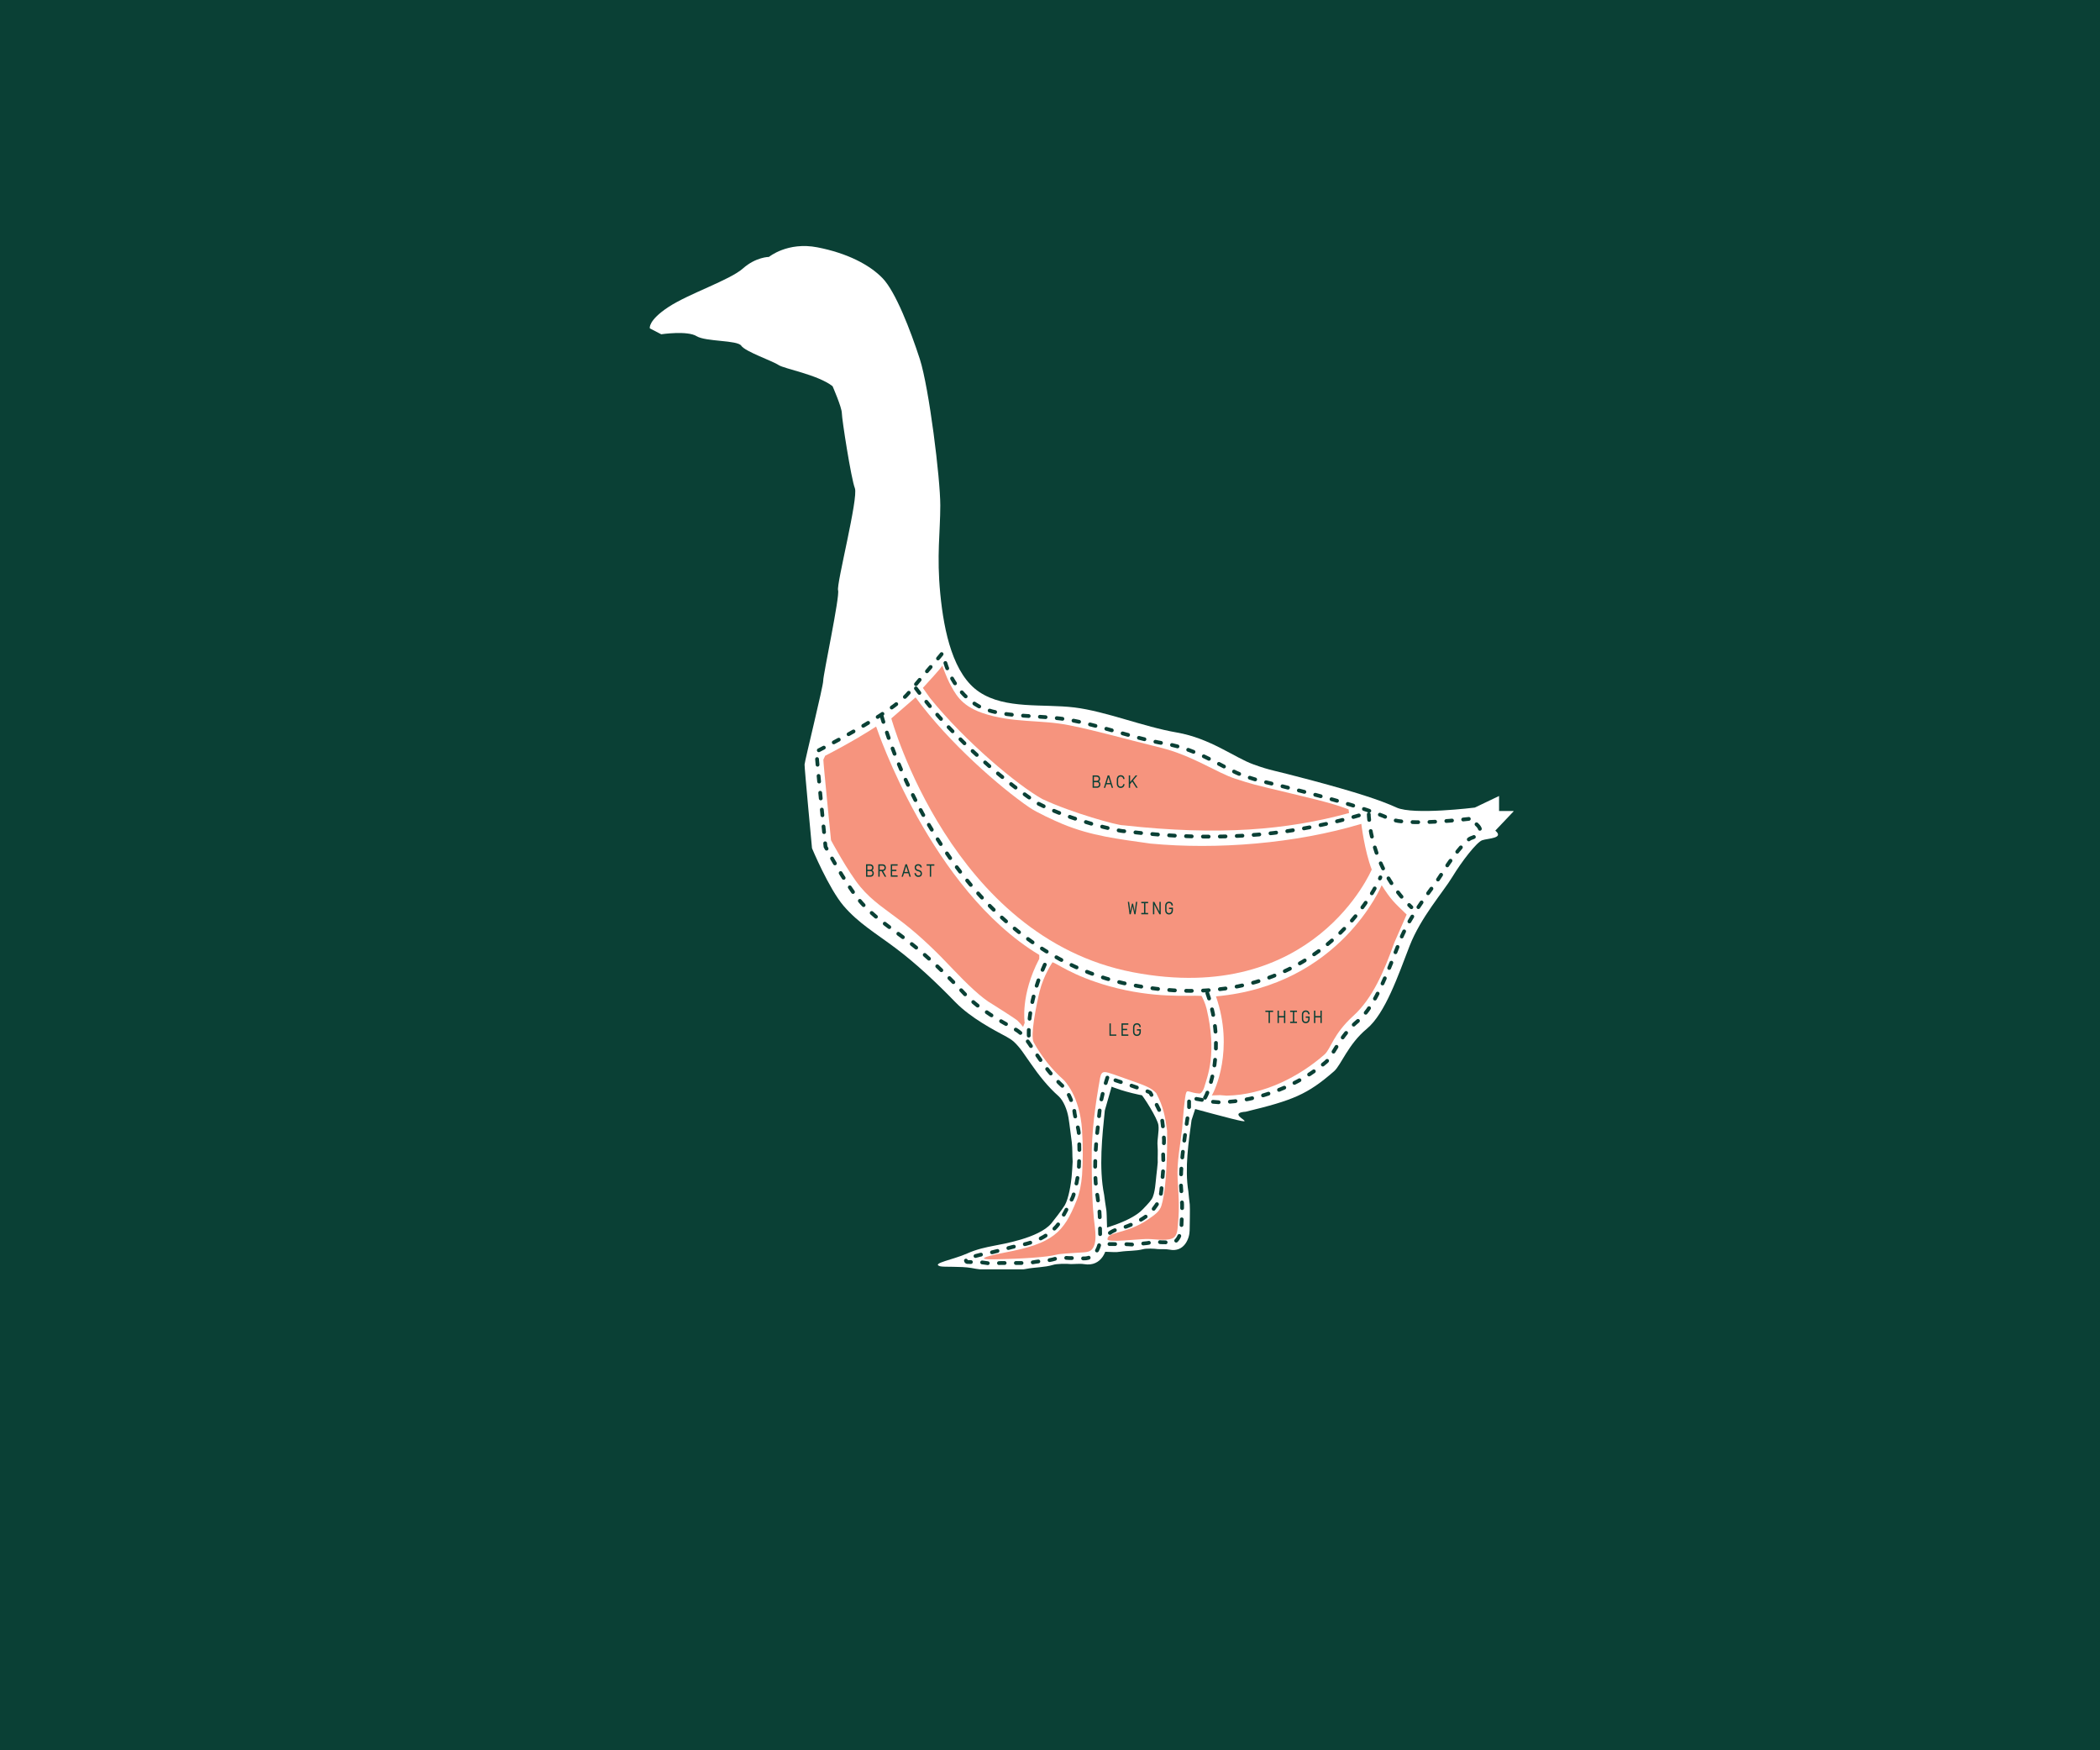<svg viewBox="0 0 1440 1200" xmlns:xlink="http://www.w3.org/1999/xlink" xmlns="http://www.w3.org/2000/svg">
  <defs>
    <style>
      .cls-1, .cls-2 {
        fill: none;
      }

      .cls-3 {
        fill: #f6947e;
      }

      .cls-4 {
        isolation: isolate;
      }

      .cls-5 {
        fill: #fff;
      }

      .cls-6 {
        fill: #0a4035;
      }

      .cls-2 {
        stroke: #0a4035;
        stroke-dasharray: 3.9 7.7;
        stroke-linecap: round;
        stroke-miterlimit: 10;
        stroke-width: 2.6px;
      }

      .cls-7 {
        clip-path: url(#clippath);
      }
    </style>
    <clipPath id="clippath">
      <rect height="701.62" width="592.32" y="168.64" x="445.51" class="cls-1"></rect>
    </clipPath>
  </defs>
  <g data-name="Layer 5" id="Layer_5">
    <rect height="1200" width="1440" class="cls-6"></rect>
  </g>
  <g data-name="Layer 1" id="Layer_1">
    <g>
      <g>
        <g class="cls-7">
          <path d="M445.58,225.01s-1.26-5.27,12.78-14.51c14.04-9.24,42.12-18.48,51.05-26.42,8.94-7.94,17.88-7.94,17.88-7.94,0,0,12.78-10.54,33.18-6.57,20.46,3.97,35.76,11.91,44.7,21.15,8.94,9.24,19.14,35.67,25.56,55.45,6.36,19.79,14.04,81.88,14.04,100.3s-2.58,34.3,0,60.72c2.58,26.42,8.94,55.45,26.82,67.3,17.88,11.91,43.44,7.94,65.09,10.54,21.72,2.67,47.21,13.21,70.26,17.18,22.98,3.97,39.6,17.18,52.38,21.8,12.78,4.62,11.52,3.32,40.86,11.19,29.34,7.88,45.96,13.21,57.48,18.48,11.52,5.27,53.64,0,53.64,0l16.62-7.94v10.28h10.2l-12.78,13.47c6.36,5.27-5.1,5.27-8.94,6.57-3.84,1.3-14.04,14.51-20.46,25.06-6.36,10.54-21.72,27.73-29.4,47.51-7.68,19.79-16.62,46.21-29.34,56.75-12.78,10.54-17.62,24.89-22.44,29.09-18.24,15.9-28.16,19.91-60.59,27.73-17.88,1.3,21.72,13.21-22.98,1.3-44.7-11.91-29.4-9.24-44.7-11.91-15.3-2.67-24.24-6.57-24.24-6.57l-4.67,16.33c-1.74,17.23-4.22,39.26-.46,57.83.49,3.49.86,6.87,1.5,10.38.37,2,.63,19.85.67,20.89.24,6.37-3.64,18.27-15.88,16.25-3.07-.51-7.07.07-9.41-.06-2.56-.3-9.48-.28-12,.59-5.58,1.71-12.26,1.57-18.09,2.69-3.61.77-7.02.46-11.17.53-4.87,0-10.42,0-15.17,0-4.87.07-6.93-.24-11.41-1.1-7.44-1.33-19.16-.47-21.58-1.21-6.41-1.96,9.29-4.55,18.57-8.73,6.85-3.09,13.48-4.34,17.74-5.19,6.44-1.29,31.18-5.26,39.92-15.33.86-.99,7.72-9.83,9.32-12.57,2.71-4.59,4.29-15.06,4.67-19.25.12-1.3.76-9.38.73-10.69-.34-4.86-.04-8.34-.61-13.31-.73-5.1-1.38-11.52-2.25-16.74-.9-5.38-3.34-11.64-6.85-14.84-7.21-6.32-13.55-14.4-18.83-22.04-4.11-5.63-7.13-11.04-12-15.42-1.43-1.21-2.96-2.17-4.64-3.11-8.95-4.83-24.36-12.75-35.22-23.79-12.78-13.21-26.82-26.42-40.86-36.97-14.04-10.54-25.56-17.18-35.76-29.03-10.2-11.91-21.72-39.57-21.72-39.57,0,0-5.23-55.45-5.1-57.41.19-2.8,12.84-53.76,12.78-57.41-.06-3.97,11.52-58.06,10.2-62.03-1.26-3.97,14.04-63.39,11.52-69.97-2.58-6.57-8.94-47.51-8.94-51.48s-6.36-18.48-6.36-18.48c-10.2-7.94-33.18-11.91-37.02-14.51-3.84-2.67-22.98-9.24-25.56-13.21-2.58-3.97-24.24-2.67-30.66-6.57-6.36-3.97-24.24-1.3-24.24-1.3l-7.68-3.97M821.52,754.31l-4.46,13.67c-2,14.54-4.78,33.11-2.17,48.97.31,2.97.52,5.84.95,8.84.25,1.71-.08,16.83-.08,17.71,0,5.4-3.65,15.35-13.95,13.24-2.59-.53-5.99-.18-7.97-.36-2.16-.34-8.02-.55-10.18.11-4.78,1.27-10.43.93-15.41,1.68-3.08.53-5.96.16-9.48.08-4.12-.15-8.83-.35-12.85-.5-4.13-.1-5.86-.43-9.63-1.31-6.26-1.37-16.21-1.03-18.24-1.74-5.37-1.87,8.01-3.54,16-6.78,5.89-2.39,11.55-3.23,15.19-3.81,5.49-.88,26.57-6.68,34.29-14.93.75-.81,4.76-4.77,6.2-7.05,2.44-3.8,2.74-12.59,3.19-16.13.14-1.1.93-7.92.95-9.03-.14-4.13.22-7.06-.11-11.29-.46-4.34,1.17-9.83.59-14.27-.6-4.58-10.19-19.85-13.07-22.67" class="cls-5"></path>
        </g>
        <path d="M956.1,646.3c-7.03,19.66-14.94,38.23-28.09,50.16-14.05,12.74-15.4,22.68-19.82,26.55-16.93,14.82-41.15,27.7-67.08,28.18l-4.49-.36-5.68.21c1.99-2.95,15.52-31.52,2.86-67.92,85.29-7.65,113.64-76.21,113.64-76.21,6.44,10.02,8.07,11.36,17.12,20.1" class="cls-3"></path>
        <path d="M628.07,471.96c25.96,35.42,66.29,68.11,84.13,79.1,21.58,11.18,55.34,19.1,59.15,18.84,70.32,8.57,119.61,1.46,164.88-12.13" class="cls-2"></path>
        <path d="M938.59,558.26s.22,36.03,29.22,63.74" class="cls-2"></path>
        <path d="M611.19,492.55s41.24,150.09,165.54,174c124.3,23.91,163.89-70.4,163.89-70.4-4.98-12.96-7.14-31.31-7.14-31.31-45.27,13.59-99.04,17.82-144.55,13.53-22.08-3.17-40.32-5.12-60.58-13.53-5.63-2.34-17.52-7.83-22.57-11.3-19.94-13.7-55.01-44.09-77.97-75.41l-16.62,14.42Z" class="cls-3"></path>
        <path d="M604.66,491.19s42.25,159.02,171.49,184.08c129.24,25.06,170.41-73.77,170.41-73.77" class="cls-2"></path>
        <path d="M702.65,701.24s-3.14-18.88,9.99-43.9v-2.63c-74.37-44.85-111.49-155.57-111.49-155.57l-.4-1.01c-16.24,10.57-34.92,20.02-34.92,20.02l-1.25,2.69c-.1,1.68,5.26,55.24,5.26,55.24,0,0,11.66,21.74,20.14,31.97,8.48,10.18,18.07,15.88,29.75,24.95,11.68,9.06,23.36,20.42,33.99,31.77,9.04,9.49,19.34,19.55,26.79,23.7,1.4.81,15.89,10.09,17.08,11.14,1.48,1.38,2.76,2.88,3.95,4.46" class="cls-3"></path>
        <path d="M705.44,710.04s-1.42-25.27,13.56-53.84" class="cls-2"></path>
        <path d="M826.27,752.63c2.1-3.08,14.93-33.89,1.53-71.95" class="cls-2"></path>
        <path d="M712.88,679.66c-2.19,9.1-6.55,30.52-4.08,34.96,4.93,8.9,11.67,17.92,20.62,25.82.06.06,11.06,10.56,12.56,34.42.66,10.44.69,20.55,0,30.85-.53,6.15-1.63,12.13-3.84,17.6-8.77,21.72-16.07,29.2-48.84,35.38-7.58,1.43-23.81,4.95-7.73,4.7,19.86-.31,36.76-1.54,42.65-3.13,2.73-.74,8.37-.91,14.34-1.37,5.48-.42,8.73.04,10.81-3.08,3.71-5.58.69-17.04.48-23.26,0-.04,0-.08,0-.11-.97-9.22-1.1-21.21-1.25-36.95-.17-19.18,2.37-37.56,5.75-56.42,1.02-5.66,3.48-4.34,9.78-2.28,4.36,1.51,11.08,3.89,16.56,5.88,4.29,1.61,8.89,3.27,12.06,6.7.04.04.08.07.11.12,5.02,9.46,6.2,16.66,7.44,25.68,0,.04.7,36.15-3.86,51.36-1.21,4.03-4.63,6.33-8.84,9.27-14.94,10.43-28.33,8.44-28.18,13.9.06,2.29,20.52-.1,26.05-.21,5.08-.27,13.82,1.56,18.5-.46,3.67-1.76,3.43-6.44,3.85-10.68,1.07-10.87.24-20.08-.29-30.14-.62-11.86,1.84-23.15,3.1-34.58.63-8.26,1.77-22.01,2.76-24.52.86-2.18,2.71.27,9.1.63,1.38.08,2.81-2.71,3.19-4,2.45-8.46,8.92-23.41,1.7-54.2-.8-3.41-3.22-8.74-3.57-8.76-9.02-.55-32.25,1.98-63.33-6.69-25.57-7.13-36.97-16.48-38.82-16.3,0,0-6.22,9.3-8.77,19.88Z" class="cls-3"></path>
        <g class="cls-4">
          <g class="cls-4">
            <path d="M867.69,693.8v-.92h5.31v.92h-2.2v7.59h-.91v-7.59h-2.2Z" class="cls-6"></path>
            <path d="M880.44,692.88h.91v8.52h-.91v-3.84h-3.51v3.84h-.91v-8.52h.91v3.75h3.51v-3.75Z" class="cls-6"></path>
            <path d="M887.48,693.8v6.67h1.89v.92h-4.7v-.92h1.89v-6.67h-1.89v-.92h4.7v.92h-1.89Z" class="cls-6"></path>
            <path d="M898.02,695.4h-.91c-.09-1.13-.82-1.72-1.74-1.72-.98,0-1.75.67-1.75,1.96v2.99c0,1.29.78,1.96,1.75,1.96s1.75-.67,1.75-1.96v-.84h-1.75v-.92h2.66v1.76c0,1.79-1.08,2.88-2.66,2.88s-2.66-1.09-2.66-2.88v-2.99c0-1.79,1.08-2.88,2.66-2.88s2.55,1,2.65,2.64Z" class="cls-6"></path>
            <path d="M905.44,692.88h.91v8.52h-.91v-3.84h-3.51v3.84h-.91v-8.52h.91v3.75h3.51v-3.75Z" class="cls-6"></path>
          </g>
        </g>
        <g class="cls-4">
          <g class="cls-4">
            <path d="M778.13,624.85l.82-6.52h.88l-1.18,8.52h-.81l-1.24-5.5-1.24,5.5h-.81l-1.18-8.52h.88l.82,6.52,1.15-5.3h.73l1.15,5.3Z" class="cls-6"></path>
            <path d="M785.4,619.25v6.67h1.89v.92h-4.7v-.92h1.89v-6.67h-1.89v-.92h4.7v.92h-1.89Z" class="cls-6"></path>
            <path d="M795.94,626.85h-.91l-3.51-6.7v6.7h-.91v-8.52h.91l3.51,6.7v-6.7h.91v8.52Z" class="cls-6"></path>
            <path d="M804.28,620.85h-.91c-.09-1.13-.82-1.72-1.74-1.72-.98,0-1.75.67-1.75,1.96v2.99c0,1.29.78,1.96,1.75,1.96s1.75-.67,1.75-1.96v-.84h-1.75v-.92h2.66v1.76c0,1.79-1.08,2.88-2.66,2.88s-2.66-1.1-2.66-2.88v-2.99c0-1.79,1.08-2.88,2.66-2.88s2.55,1,2.65,2.64Z" class="cls-6"></path>
          </g>
        </g>
        <path d="M924.73,554.93c-7.48-2.76-10.96-4.15-39.14-10.87-28.18-6.72-26.34-6.26-38.62-10.2-12.28-3.94-29.24-15.84-50.95-21.21-29.07-7.18-42.11-11.19-62.69-15.39-19.83-4.05-38.98-1.33-59.71-8.44-15.24-5.23-18.9-13.85-22.64-20.77-1.51-2.79-4.9-11.72-4.9-11.72-.53,1.02-.66,1.55-13.26,15.31l4.95,6.99c24.38,30.18,60.17,59.81,76.92,69.18,20.26,9.52,51.96,18.23,55.54,18.01,66.03,7.3,112.31,3.19,154.82-8.38" class="cls-3"></path>
        <g class="cls-4">
          <g class="cls-4">
            <path d="M760.78,701.64h.91v7.59h3.78v.92h-4.68v-8.52Z" class="cls-6"></path>
            <path d="M769.94,709.23h3.78v.92h-4.68v-8.52h4.68v.92h-3.78v2.82h2.95v.92h-2.95v2.92Z" class="cls-6"></path>
            <path d="M782.26,704.16h-.91c-.09-1.13-.82-1.72-1.74-1.72-.98,0-1.75.67-1.75,1.96v2.99c0,1.29.78,1.96,1.75,1.96s1.75-.67,1.75-1.96v-.84h-1.75v-.92h2.66v1.76c0,1.79-1.08,2.88-2.66,2.88s-2.66-1.09-2.66-2.88v-2.99c0-1.79,1.08-2.88,2.66-2.88s2.55,1,2.65,2.64Z" class="cls-6"></path>
          </g>
          <g class="cls-4">
            <g class="cls-4">
              <path d="M749.23,531.6h2.74c1.75,0,2.38,1.2,2.38,2.34,0,.83-.38,1.48-.91,1.82.75.39,1.11,1.19,1.11,1.97,0,1.18-.61,2.38-2.38,2.38h-2.94v-8.52ZM751.97,532.53h-1.84v2.82h1.84c.93,0,1.46-.6,1.46-1.41s-.53-1.41-1.46-1.41ZM750.14,536.28v2.92h2.04c.89,0,1.46-.55,1.46-1.46s-.56-1.46-1.46-1.46h-2.04Z" class="cls-6"></path>
              <path d="M761.58,537.72h-2.99l-.75,2.4h-.92l2.65-8.52h1.03l2.65,8.52h-.92l-.75-2.4ZM760.09,532.91l-1.22,3.95h2.45l-1.22-3.95Z" class="cls-6"></path>
              <path d="M771.12,534.12h-.91c-.09-1.13-.82-1.72-1.74-1.72-.98,0-1.75.67-1.75,1.96v2.99c0,1.29.78,1.96,1.75,1.96.92,0,1.65-.58,1.74-1.72h.91c-.09,1.64-1.14,2.64-2.65,2.64s-2.66-1.09-2.66-2.88v-2.99c0-1.79,1.08-2.88,2.66-2.88s2.55,1,2.65,2.64Z" class="cls-6"></path>
              <path d="M774.93,540.12h-.91v-8.52h.91v4.62l3.8-4.62h1.15l-2.9,3.5,3.2,5.01h-1.07l-2.73-4.28-1.46,1.78v2.51Z" class="cls-6"></path>
            </g>
          </g>
        </g>
        <path d="M561.46,514.39s49.96-25.34,61.31-38.99c13.42-16.15,22.74-26.32,23.3-27.52l2.7,8.22s4.97,16.6,19.69,26.5c13.71,9.21,36.31,7.4,58.47,10,22.22,2.67,48.31,13.23,71.88,17.21,23.51,3.98,40.51,17.21,53.59,21.83,13.08,4.63,11.79,3.32,41.8,11.21,30.01,7.89,47.02,13.23,58.81,18.51,11.79,5.28,54.88,0,54.88,0" class="cls-2"></path>
        <path d="M761.06,845.3c3.05-2.13,5.89-2.81,7.48-3.17,3.54-.78,17.15-5.85,22.18-12.87.49-.69,3.1-4.07,4.04-6,1.6-3.23,1.86-10.65,2.17-13.64.1-.93.66-6.7.68-7.64-.06-3.49.19-5.97.01-9.54-.27-3.66.83-8.31.49-12.06-.23-2.58-.92-14.54-2.46-17.78q-4.01-8.45-6.87-13.44c-.56-.97-29.44-10.35-29.44-10.35" class="cls-2"></path>
        <path d="M1012.48,565.14c5.94,5.29-.08,8.25-3.75,9.46-3.67,1.2-13.6,13.97-19.89,24.19-6.23,10.22-21.13,26.78-28.79,46.05-7.66,19.26-16.63,45.01-28.9,55.11-12.33,10.1-17.18,24.08-21.84,28.11-17.88,15.48-45.73,27.2-73.13,27.69l-4.74-.38-16.07-2.85v6.64s-2.65,18.01-2.65,18.01c-1.63,12.26-3.84,27.92-2.53,41.32.13,2.51.2,4.94.41,7.46.12,1.44-.44,14.21-.46,14.95-.12,4.56-2.7,12.94-9.28,11.1-1.65-.46-3.85-.18-5.12-.34-1.38-.3-5.15-.5-6.55.04-3.11,1.05-6.73.73-9.95,1.34-2,.44-3.84.11-6.1.02-2.65-.15-12.65-.03-15.24-.18" class="cls-2"></path>
        <path d="M759.34,738.82s-4.45,13.24-5.23,22.07c-.15,1.75-1.9,16.77-2.06,18.59-1.15,13.2-1.92,28.09.56,41.08.41,3.09.72,6.08,1.25,9.18.31,1.77.53,17.56.56,18.48.2,5.64-3.04,16.16-13.23,14.38-2.56-.45-5.89.06-7.85-.05-2.13-.27-7.91-.25-10,.52-4.65,1.52-10.22,1.39-15.08,2.38-3.01.68-5.86.41-9.31.47-4.06,0-8.69,0-12.65,0-4.06.07-6.08.75-9.82,0-3.72-.71-8.97-.67-13.01-.68-1.28,0-1.57-1.85-.36-2.27,3.33-1.16,7.8-2.54,12.1-3.32,6.75-1.24,15.25-3.76,18.97-4.71,5.64-1.44,22.46-2.99,32.25-16.57,0,0,8.43-15.41,9.38-18.12,1.6-4.54,3.74-14.95,3.96-19.09.07-1.29.4-10.65.38-11.95-.2-4.8.02-6.86-.31-11.77-.43-5.04-2.67-10.64-3.19-15.8-.86-5.27-4.35-13.58-7.69-16.72-6.84-6.2-12.87-14.13-17.88-21.62-3.9-5.52-6.77-10.83-11.4-15.13-1.36-1.19-2.81-2.13-4.41-3.06-8.5-4.73-23.13-12.51-33.45-23.34-12.14-12.96-25.47-25.92-38.8-36.27-13.33-10.34-24.27-16.86-33.96-28.48-9.69-11.69-23-36.5-23-36.5,0,0-6.12-61.15-6-63.06" class="cls-2"></path>
      </g>
      <g class="cls-4">
        <g class="cls-4">
          <path d="M593.86,592.57h2.74c1.75,0,2.38,1.2,2.38,2.34,0,.83-.38,1.48-.91,1.82.75.39,1.11,1.19,1.11,1.97,0,1.18-.61,2.38-2.38,2.38h-2.94v-8.52ZM596.6,593.5h-1.84v2.82h1.84c.93,0,1.46-.6,1.46-1.41s-.53-1.41-1.46-1.41ZM594.76,597.24v2.92h2.04c.89,0,1.46-.55,1.46-1.46s-.56-1.46-1.46-1.46h-2.04Z" class="cls-6"></path>
          <path d="M603.19,597.23v3.86h-.91v-8.52h2.8c1.75,0,2.38,1.2,2.38,2.34,0,1.03-.52,2.1-1.93,2.3l2.2,3.88h-1.05l-2.19-3.86h-1.31ZM605.09,593.5h-1.89v2.83h1.89c.93,0,1.46-.61,1.46-1.42s-.53-1.41-1.46-1.41Z" class="cls-6"></path>
          <path d="M611.73,600.16h3.78v.92h-4.68v-8.52h4.68v.92h-3.78v2.82h2.95v.92h-2.95v2.92Z" class="cls-6"></path>
          <path d="M622.88,598.69h-2.99l-.75,2.4h-.92l2.65-8.52h1.04l2.65,8.52h-.92l-.75-2.4ZM621.38,593.87l-1.22,3.95h2.45l-1.22-3.95Z" class="cls-6"></path>
          <path d="M627.06,598.57h.93c.14,1.1.86,1.72,1.74,1.72.93,0,1.58-.45,1.58-1.35,0-.77-.4-1.23-1.33-1.5l-1.05-.3c-1.22-.35-1.73-1.39-1.73-2.42,0-1.46,1.12-2.26,2.44-2.26,1.42,0,2.31.83,2.48,2.28h-.93c-.18-.82-.67-1.35-1.55-1.35-.99,0-1.52.6-1.52,1.34,0,.78.38,1.27,1.22,1.51l.96.28c1.17.34,1.92,1.08,1.92,2.43s-.85,2.27-2.49,2.27c-1.5,0-2.55-1.01-2.67-2.64Z" class="cls-6"></path>
          <path d="M635.39,593.5v-.92h5.31v.92h-2.2v7.59h-.91v-7.59h-2.2Z" class="cls-6"></path>
        </g>
      </g>
    </g>
  </g>
</svg>